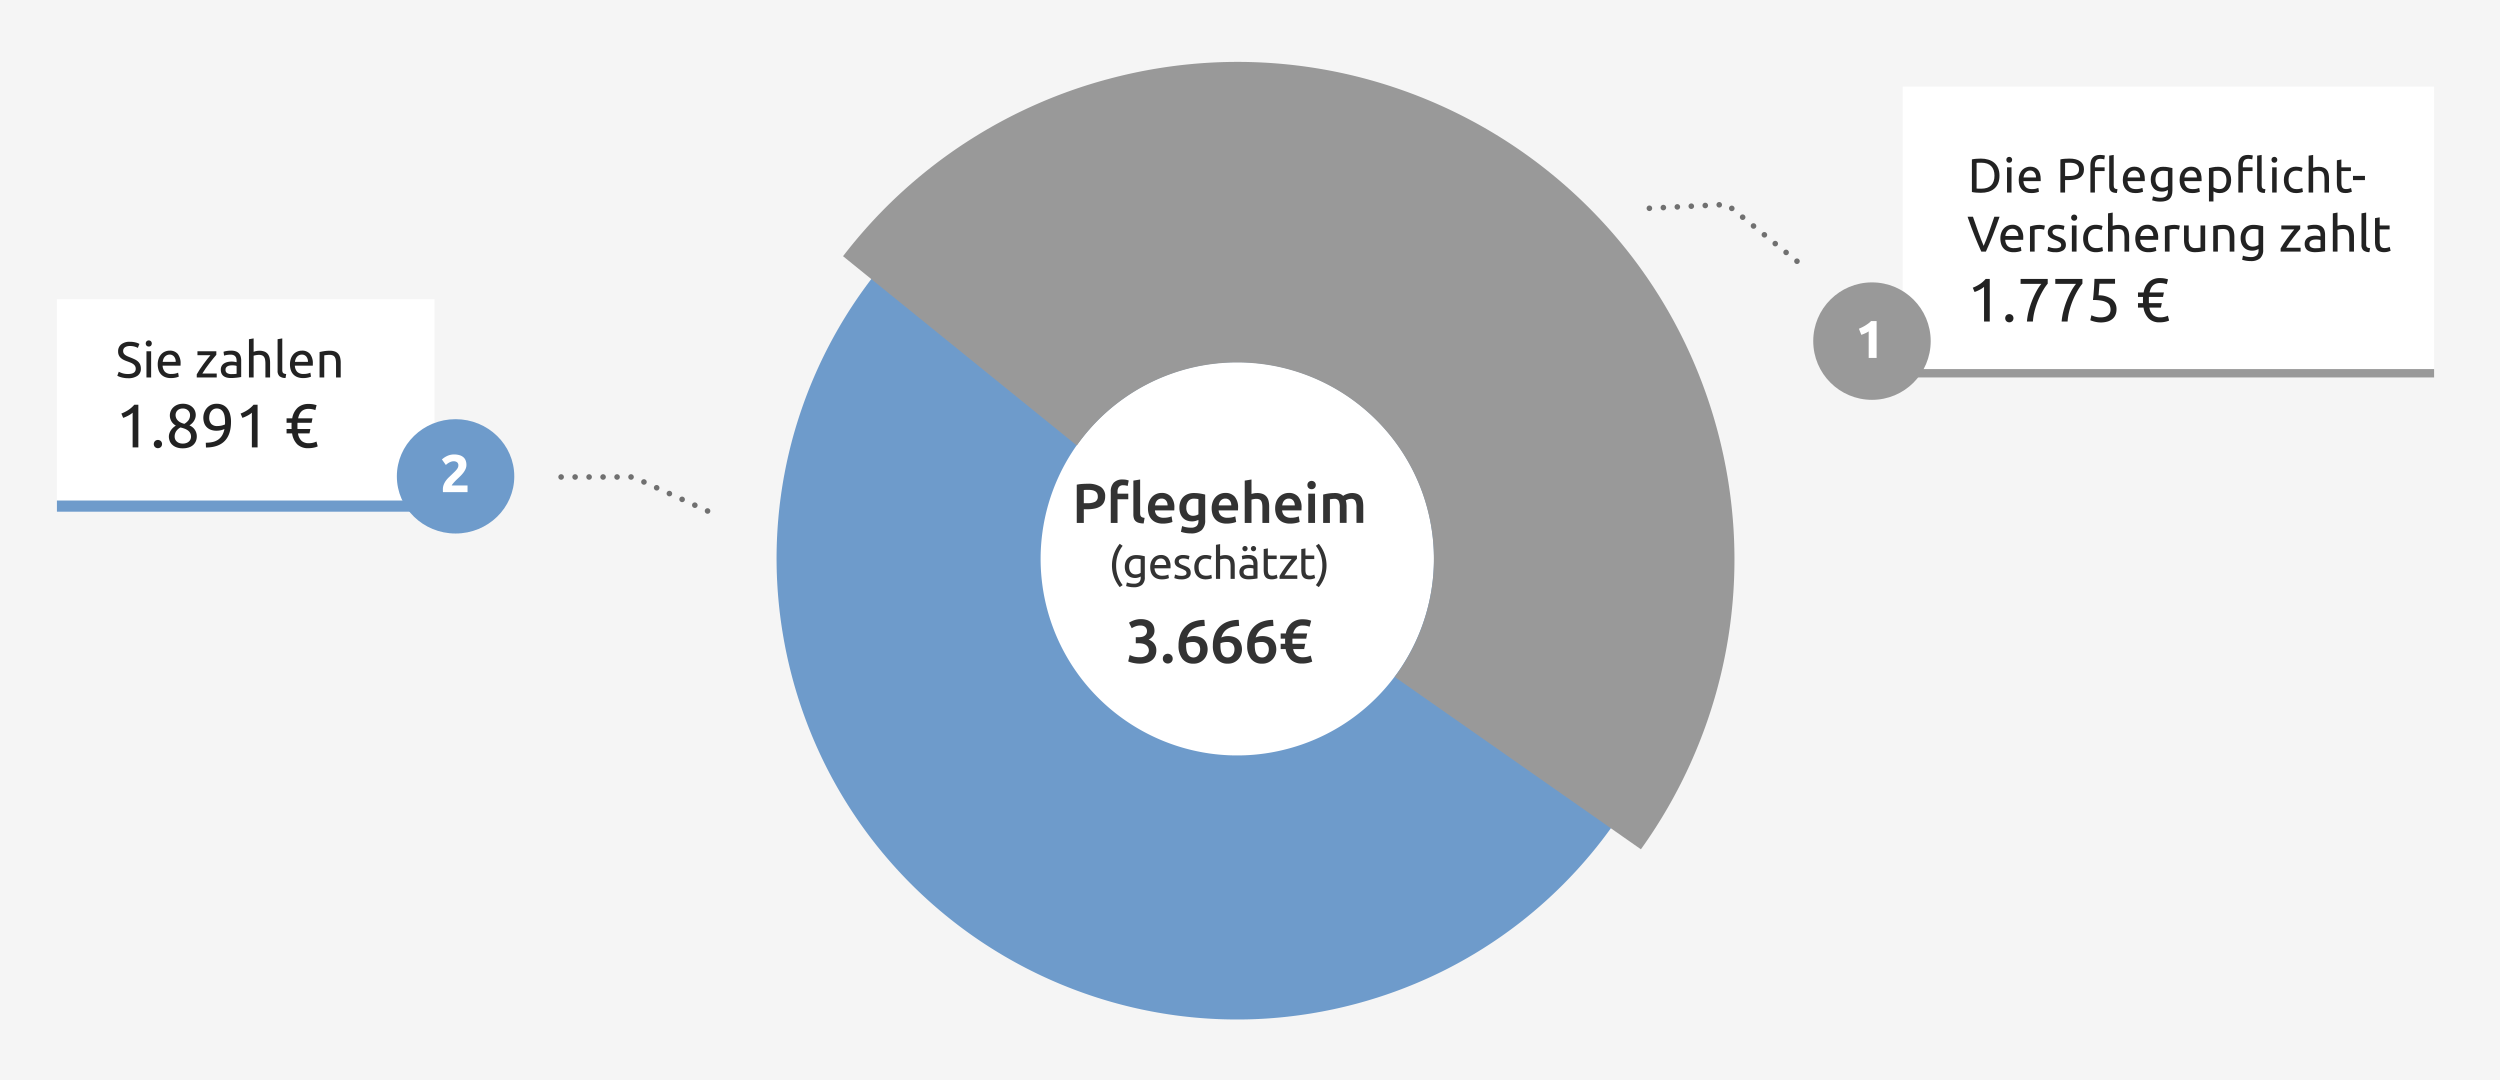 <?xml version="1.0" encoding="UTF-8" standalone="no"?>
<svg
   xmlns:dc="http://purl.org/dc/elements/1.1/"
   xmlns:cc="http://creativecommons.org/ns#"
   xmlns:rdf="http://www.w3.org/1999/02/22-rdf-syntax-ns#"
   xmlns:svg="http://www.w3.org/2000/svg"
   xmlns="http://www.w3.org/2000/svg"
   xmlns:sodipodi="http://sodipodi.sourceforge.net/DTD/sodipodi-0.dtd"
   xmlns:inkscape="http://www.inkscape.org/namespaces/inkscape"
   id="Ebene_1"
   data-name="Ebene 1"
   width="893.912"
   height="386.3"
   viewBox="0 0 893.912 386.3"
   version="1.1"
   sodipodi:docname="pflege-kosten-pflegegrad4-2020.svg"
   inkscape:version="1.0.1 (3bc2e813f5, 2020-09-07)">
  <sodipodi:namedview
     pagecolor="#ffffff"
     bordercolor="#666666"
     borderopacity="1"
     objecttolerance="10"
     gridtolerance="10"
     guidetolerance="10"
     inkscape:pageopacity="0"
     inkscape:pageshadow="2"
     inkscape:window-width="2560"
     inkscape:window-height="1377"
     id="namedview209"
     showgrid="false"
     showguides="false"
     inkscape:zoom="5.1354972"
     inkscape:cx="755.31189"
     inkscape:cy="76.121356"
     inkscape:window-x="1912"
     inkscape:window-y="-8"
     inkscape:window-maximized="1"
     inkscape:current-layer="Ebene_1" />
  <defs
     id="defs4">
    <style
       id="style2">
      .cls-1 {
        fill: #f5f5f5;
      }

      .cls-2 {
        fill: #fff;
      }

      .cls-3 {
        fill: #999;
      }

      .cls-4 {
        isolation: isolate;
      }

      .cls-5 {
        fill: #222;
      }

      .cls-6 {
        fill: #6e9bcb;
      }

      .cls-7, .cls-8 {
        fill: none;
        stroke: #707070;
        stroke-linecap: round;
        stroke-linejoin: round;
        stroke-dasharray: 0 5;
      }

      .cls-7 {
        stroke-width: 2px;
      }

      .cls-8 {
        stroke-width: 2px;
      }

      .cls-9 {
        fill: #333;
      }
    </style>
  </defs>
  <title
     id="title6">Zeichenfläche 1</title>
  <rect
     class="cls-1"
     width="893.912"
     height="386.3"
     id="rect8" />
  <circle
     id="Ellipse_213"
     data-name="Ellipse 213"
     class="cls-2"
     cx="442.196"
     cy="200.259"
     r="71.288" />
  <rect
     id="Rechteck_37"
     data-name="Rechteck 37"
     class="cls-2"
     x="680.351"
     y="30.971"
     width="190"
     height="104" />
  <rect
     id="Rechteck_38"
     data-name="Rechteck 38"
     class="cls-3"
     x="680.351"
     y="131.971"
     width="190"
     height="3" />
  <path
     class="cls-5"
     d="m 714.979,77.498 q -0.684,1.979 -1.305,3.663 -0.621,1.683 -1.216,3.194 -0.593,1.512 -1.178,2.89 -0.586,1.377 -1.197,2.727 H 708.445 q -0.612,-1.351 -1.197,-2.727 -0.584,-1.377 -1.188,-2.89 -0.604,-1.512 -1.232,-3.194 -0.631,-1.683 -1.297,-3.663 h 1.926 q 0.973,2.843 1.908,5.472 0.936,2.628 1.926,4.932 0.99,-2.285 1.927,-4.923 0.936,-2.637 1.89,-5.48 z"
     id="path43"
     style="isolation:isolate" />
  <path
     class="cls-5"
     d="m 715.267,85.309 a 5.97,5.97 0 0 1 0.359,-2.169 4.53,4.53 0 0 1 0.955,-1.539 3.881,3.881 0 0 1 1.367,-0.918 4.273,4.273 0 0 1 1.584,-0.306 3.603,3.603 0 0 1 2.898,1.179 5.424,5.424 0 0 1 1.008,3.591 v 0.279 a 2.593,2.593 0 0 1 -0.018,0.314 h -6.408 a 3.427,3.427 0 0 0 0.846,2.215 3.098,3.098 0 0 0 2.305,0.756 6.108,6.108 0 0 0 1.484,-0.153 5.338,5.338 0 0 0 0.909,-0.297 l 0.233,1.404 a 4.997,4.997 0 0 1 -1.07,0.342 7.606,7.606 0 0 1 -1.737,0.18 5.505,5.505 0 0 1 -2.114,-0.369 3.934,3.934 0 0 1 -1.468,-1.017 4.145,4.145 0 0 1 -0.854,-1.539 6.492,6.492 0 0 1 -0.279,-1.953 z m 6.426,-0.918 a 2.813,2.813 0 0 0 -0.566,-1.863 1.956,1.956 0 0 0 -1.611,-0.729 2.218,2.218 0 0 0 -1.018,0.225 2.413,2.413 0 0 0 -0.746,0.585 2.686,2.686 0 0 0 -0.478,0.828 4.082,4.082 0 0 0 -0.225,0.954 z"
     id="path45"
     style="isolation:isolate" />
  <path
     class="cls-5"
     d="m 729.306,80.414 c 0.145,0 0.309,0.009 0.496,0.026 0.186,0.019 0.368,0.042 0.549,0.072 0.18,0.03 0.344,0.061 0.494,0.09 a 3.247,3.247 0 0 1 0.334,0.081 l -0.289,1.458 a 5.719,5.719 0 0 0 -0.656,-0.171 5.811,5.811 0 0 0 -1.18,-0.099 4.42,4.42 0 0 0 -0.927,0.099 q -0.459,0.1 -0.603,0.135 v 7.866 h -1.674 v -8.964 a 11.261,11.261 0 0 1 1.476,-0.405 9.484,9.484 0 0 1 1.979,-0.188 z"
     id="path47"
     style="isolation:isolate" />
  <path
     class="cls-5"
     d="m 734.976,88.765 a 3.304,3.304 0 0 0 1.521,-0.27 0.914,0.914 0 0 0 0.494,-0.864 1.144,1.144 0 0 0 -0.485,-0.972 7.663,7.663 0 0 0 -1.603,-0.811 c -0.359,-0.144 -0.705,-0.291 -1.034,-0.441 a 3.593,3.593 0 0 1 -0.855,-0.53 2.321,2.321 0 0 1 -0.575,-0.738 2.35,2.35 0 0 1 -0.217,-1.062 2.388,2.388 0 0 1 0.918,-1.972 3.922,3.922 0 0 1 2.502,-0.729 6.976,6.976 0 0 1 0.793,0.045 q 0.396,0.045 0.737,0.107 0.341,0.064 0.603,0.136 c 0.174,0.048 0.309,0.09 0.405,0.126 L 737.875,82.231 a 4.299,4.299 0 0 0 -0.846,-0.297 5.483,5.483 0 0 0 -1.387,-0.153 2.563,2.563 0 0 0 -1.224,0.279 0.925,0.925 0 0 0 -0.522,0.873 1.191,1.191 0 0 0 0.117,0.54 1.245,1.245 0 0 0 0.36,0.423 2.944,2.944 0 0 0 0.603,0.352 q 0.36,0.161 0.864,0.342 0.666,0.252 1.188,0.495 a 3.733,3.733 0 0 1 0.891,0.566 2.18,2.18 0 0 1 0.566,0.783 2.825,2.825 0 0 1 0.199,1.125 2.233,2.233 0 0 1 -0.964,1.962 4.79,4.79 0 0 1 -2.745,0.666 7.179,7.179 0 0 1 -1.943,-0.207 q -0.703,-0.207 -0.954,-0.314 l 0.306,-1.44 q 0.287,0.108 0.918,0.324 a 5.312,5.312 0 0 0 1.674,0.216 z"
     id="path49"
     style="isolation:isolate" />
  <path
     class="cls-5"
     d="m 741.655,78.919 a 1.075,1.075 0 0 1 -0.765,-0.297 1.175,1.175 0 0 1 0,-1.603 1.133,1.133 0 0 1 1.529,0 1.175,1.175 0 0 1 0,1.603 1.077,1.077 0 0 1 -0.765,0.297 z m 0.846,11.052 h -1.674 v -9.36 h 1.674 z"
     id="path51"
     style="isolation:isolate" />
  <path
     class="cls-5"
     d="m 749.449,90.187 a 5.108,5.108 0 0 1 -1.989,-0.359 4.002,4.002 0 0 1 -1.44,-1.009 4.186,4.186 0 0 1 -0.873,-1.539 6.4,6.4 0 0 1 -0.287,-1.971 5.956,5.956 0 0 1 0.314,-1.979 4.679,4.679 0 0 1 0.891,-1.558 4.005,4.005 0 0 1 1.414,-1.025 4.561,4.561 0 0 1 1.862,-0.369 7.535,7.535 0 0 1 1.261,0.107 5.787,5.787 0 0 1 1.205,0.343 l -0.378,1.422 a 3.989,3.989 0 0 0 -0.872,-0.288 4.928,4.928 0 0 0 -1.054,-0.108 2.662,2.662 0 0 0 -2.151,0.882 3.888,3.888 0 0 0 -0.746,2.574 5.313,5.313 0 0 0 0.17,1.386 2.856,2.856 0 0 0 0.541,1.08 2.396,2.396 0 0 0 0.944,0.693 3.611,3.611 0 0 0 1.404,0.243 5.319,5.319 0 0 0 1.206,-0.126 4.37,4.37 0 0 0 0.846,-0.271 l 0.234,1.404 a 1.741,1.741 0 0 1 -0.414,0.171 6.139,6.139 0 0 1 -0.612,0.145 c -0.228,0.041 -0.472,0.077 -0.729,0.107 a 6.39,6.39 0 0 1 -0.746,0.045 z"
     id="path53"
     style="isolation:isolate" />
  <path
     class="cls-5"
     d="M 753.75,89.971 V 76.292 l 1.674,-0.288 v 4.788 a 5.711,5.711 0 0 1 1,-0.279 5.781,5.781 0 0 1 1.053,-0.099 4.742,4.742 0 0 1 1.854,0.314 2.907,2.907 0 0 1 1.18,0.882 3.44,3.44 0 0 1 0.621,1.359 7.942,7.942 0 0 1 0.18,1.746 v 5.256 h -1.674 v -4.896 a 7.982,7.982 0 0 0 -0.117,-1.476 2.502,2.502 0 0 0 -0.387,-0.99 1.53,1.53 0 0 0 -0.721,-0.549 3.155,3.155 0 0 0 -1.115,-0.171 4.426,4.426 0 0 0 -0.559,0.036 c -0.191,0.024 -0.375,0.051 -0.549,0.081 -0.174,0.03 -0.33,0.062 -0.468,0.099 a 3.076,3.076 0 0 0 -0.298,0.09 v 7.776 z"
     id="path55"
     style="isolation:isolate" />
  <path
     class="cls-5"
     d="m 763.507,85.309 a 5.969,5.969 0 0 1 0.36,-2.169 4.542,4.542 0 0 1 0.953,-1.539 3.888,3.888 0 0 1 1.369,-0.918 4.265,4.265 0 0 1 1.584,-0.306 3.603,3.603 0 0 1 2.897,1.179 5.424,5.424 0 0 1 1.008,3.591 v 0.279 a 2.4,2.4 0 0 1 -0.019,0.314 h -6.407 a 3.422,3.422 0 0 0 0.846,2.215 3.099,3.099 0 0 0 2.304,0.756 6.111,6.111 0 0 0 1.485,-0.153 5.368,5.368 0 0 0 0.909,-0.297 l 0.234,1.404 a 5.05,5.05 0 0 1 -1.071,0.342 7.612,7.612 0 0 1 -1.737,0.18 5.507,5.507 0 0 1 -2.115,-0.369 3.946,3.946 0 0 1 -1.467,-1.017 4.16,4.16 0 0 1 -0.855,-1.539 6.524,6.524 0 0 1 -0.278,-1.953 z m 6.427,-0.918 a 2.809,2.809 0 0 0 -0.568,-1.863 1.951,1.951 0 0 0 -1.61,-0.729 2.211,2.211 0 0 0 -1.017,0.225 2.421,2.421 0 0 0 -0.748,0.585 2.724,2.724 0 0 0 -0.477,0.828 4.083,4.083 0 0 0 -0.225,0.954 z"
     id="path57"
     style="isolation:isolate" />
  <path
     class="cls-5"
     d="m 777.547,80.414 c 0.144,0 0.309,0.009 0.494,0.026 0.187,0.019 0.369,0.042 0.549,0.072 q 0.271,0.045 0.496,0.09 a 3.248,3.248 0 0 1 0.332,0.081 l -0.287,1.458 a 5.455,5.455 0 0 0 -1.836,-0.27 4.43,4.43 0 0 0 -0.928,0.099 q -0.458,0.1 -0.604,0.135 v 7.866 h -1.674 v -8.964 a 11.323,11.323 0 0 1 1.477,-0.405 9.487,9.487 0 0 1 1.981,-0.188 z"
     id="path59"
     style="isolation:isolate" />
  <path
     class="cls-5"
     d="m 788.49,89.702 c -0.385,0.096 -0.891,0.197 -1.521,0.306 a 13.117,13.117 0 0 1 -2.187,0.162 4.631,4.631 0 0 1 -1.817,-0.315 2.935,2.935 0 0 1 -1.188,-0.891 3.615,3.615 0 0 1 -0.648,-1.359 7.087,7.087 0 0 1 -0.198,-1.736 v -5.257 h 1.674 v 4.896 a 4.243,4.243 0 0 0 0.541,2.448 2.1,2.1 0 0 0 1.817,0.737 c 0.181,0 0.366,-0.006 0.558,-0.018 0.192,-0.012 0.373,-0.027 0.541,-0.045 0.168,-0.019 0.32,-0.036 0.459,-0.054 a 1.377,1.377 0 0 0 0.297,-0.063 v -7.902 h 1.674 z"
     id="path61"
     style="isolation:isolate" />
  <path
     class="cls-5"
     d="m 791.37,80.881 q 0.576,-0.144 1.53,-0.307 a 13.295,13.295 0 0 1 2.195,-0.161 4.747,4.747 0 0 1 1.854,0.314 2.904,2.904 0 0 1 1.179,0.882 3.413,3.413 0 0 1 0.621,1.359 7.883,7.883 0 0 1 0.18,1.746 v 5.256 h -1.674 v -4.896 a 7.982,7.982 0 0 0 -0.117,-1.476 2.502,2.502 0 0 0 -0.387,-0.99 1.532,1.532 0 0 0 -0.72,-0.549 3.16,3.16 0 0 0 -1.116,-0.171 c -0.18,0 -0.366,0.006 -0.558,0.018 -0.192,0.013 -0.376,0.027 -0.55,0.046 -0.174,0.018 -0.33,0.039 -0.467,0.062 -0.139,0.024 -0.238,0.042 -0.298,0.054 v 7.902 h -1.674 z"
     id="path63"
     style="isolation:isolate" />
  <path
     class="cls-5"
     d="m 807.57,89.036 a 4.496,4.496 0 0 1 -0.838,0.368 4.237,4.237 0 0 1 -1.449,0.226 4.626,4.626 0 0 1 -1.592,-0.271 3.45,3.45 0 0 1 -1.306,-0.837 4.037,4.037 0 0 1 -0.882,-1.413 5.614,5.614 0 0 1 -0.324,-2.016 5.523,5.523 0 0 1 0.307,-1.881 4.152,4.152 0 0 1 0.891,-1.477 4.092,4.092 0 0 1 1.431,-0.972 4.93,4.93 0 0 1 1.908,-0.351 10.719,10.719 0 0 1 2.043,0.171 q 0.873,0.171 1.467,0.314 v 8.353 a 3.95,3.95 0 0 1 -1.116,3.132 5.041,5.041 0 0 1 -3.384,0.972 9.226,9.226 0 0 1 -1.665,-0.144 9.681,9.681 0 0 1 -1.359,-0.342 l 0.307,-1.458 a 7.888,7.888 0 0 0 1.232,0.351 7.423,7.423 0 0 0 1.521,0.153 3.162,3.162 0 0 0 2.15,-0.595 2.428,2.428 0 0 0 0.658,-1.89 z m -0.019,-6.948 a 5.615,5.615 0 0 0 -0.675,-0.135 8.142,8.142 0 0 0 -1.143,-0.063 2.547,2.547 0 0 0 -2.08,0.882 3.56,3.56 0 0 0 -0.729,2.34 4.099,4.099 0 0 0 0.207,1.387 2.748,2.748 0 0 0 0.559,0.954 2.186,2.186 0 0 0 0.809,0.558 2.567,2.567 0 0 0 0.945,0.18 3.798,3.798 0 0 0 1.225,-0.188 3.023,3.023 0 0 0 0.882,-0.441 z"
     id="path65"
     style="isolation:isolate" />
  <path
     class="cls-5"
     d="m 822.473,81.872 q -0.378,0.413 -0.999,1.17 -0.621,0.756 -1.332,1.674 -0.712,0.918 -1.422,1.926 -0.712,1.008 -1.251,1.926 h 5.147 v 1.404 h -7.146 V 88.855 q 0.432,-0.791 1.062,-1.746 0.63,-0.954 1.324,-1.898 0.691,-0.945 1.35,-1.782 0.656,-0.836 1.143,-1.413 h -4.626 v -1.404 h 6.75 z"
     id="path67"
     style="isolation:isolate" />
  <path
     class="cls-5"
     d="m 827.765,80.377 a 4.861,4.861 0 0 1 1.701,0.261 2.751,2.751 0 0 1 1.115,0.738 2.804,2.804 0 0 1 0.604,1.134 5.514,5.514 0 0 1 0.18,1.449 v 5.85 q -0.217,0.037 -0.604,0.099 c -0.258,0.043 -0.549,0.081 -0.873,0.117 q -0.485,0.054 -1.053,0.1 c -0.377,0.029 -0.753,0.045 -1.125,0.045 a 6.187,6.187 0 0 1 -1.457,-0.162 3.271,3.271 0 0 1 -1.152,-0.513 2.344,2.344 0 0 1 -0.756,-0.928 3.233,3.233 0 0 1 -0.271,-1.386 2.659,2.659 0 0 1 0.315,-1.332 2.501,2.501 0 0 1 0.854,-0.9 3.983,3.983 0 0 1 1.261,-0.504 6.891,6.891 0 0 1 1.512,-0.162 c 0.168,0 0.342,0.01 0.521,0.027 0.18,0.019 0.352,0.042 0.514,0.072 0.162,0.03 0.303,0.057 0.422,0.081 0.121,0.024 0.205,0.042 0.252,0.054 v -0.468 a 3.735,3.735 0 0 0 -0.09,-0.819 1.878,1.878 0 0 0 -0.323,-0.72 1.641,1.641 0 0 0 -0.64,-0.504 2.504,2.504 0 0 0 -1.053,-0.189 7.9,7.9 0 0 0 -1.449,0.117 5.073,5.073 0 0 0 -0.927,0.243 l -0.198,-1.386 a 5.119,5.119 0 0 1 1.08,-0.279 9.353,9.353 0 0 1 1.639,-0.135 z m 0.144,8.388 q 0.593,0 1.054,-0.027 a 4.561,4.561 0 0 0 0.764,-0.099 v -2.79 a 2.182,2.182 0 0 0 -0.584,-0.153 6.527,6.527 0 0 0 -0.981,-0.062 6.309,6.309 0 0 0 -0.801,0.054 2.469,2.469 0 0 0 -0.774,0.226 1.644,1.644 0 0 0 -0.584,0.468 1.228,1.228 0 0 0 -0.234,0.783 1.344,1.344 0 0 0 0.576,1.251 2.999,2.999 0 0 0 1.565,0.351 z"
     id="path69"
     style="isolation:isolate" />
  <path
     class="cls-5"
     d="M 834.136,89.971 V 76.292 l 1.674,-0.288 v 4.788 a 5.711,5.711 0 0 1 1,-0.279 5.781,5.781 0 0 1 1.053,-0.099 4.742,4.742 0 0 1 1.854,0.314 2.907,2.907 0 0 1 1.18,0.882 3.44,3.44 0 0 1 0.621,1.359 7.941,7.941 0 0 1 0.18,1.746 v 5.256 h -1.674 v -4.896 a 7.982,7.982 0 0 0 -0.117,-1.476 2.502,2.502 0 0 0 -0.387,-0.99 1.53,1.53 0 0 0 -0.721,-0.549 3.155,3.155 0 0 0 -1.115,-0.171 4.426,4.426 0 0 0 -0.559,0.036 c -0.191,0.024 -0.375,0.051 -0.549,0.081 -0.174,0.03 -0.33,0.062 -0.468,0.099 a 3.077,3.077 0 0 0 -0.298,0.09 v 7.776 z"
     id="path71"
     style="isolation:isolate" />
  <path
     class="cls-5"
     d="m 847.222,90.151 a 3.202,3.202 0 0 1 -2.195,-0.666 2.63,2.63 0 0 1 -0.648,-1.962 V 76.292 l 1.674,-0.288 v 11.25 a 2.711,2.711 0 0 0 0.072,0.684 0.934,0.934 0 0 0 0.234,0.433 1.006,1.006 0 0 0 0.432,0.242 4.379,4.379 0 0 0 0.666,0.136 z"
     id="path73"
     style="isolation:isolate" />
  <path
     class="cls-5"
     d="m 850.894,80.611 h 3.547 v 1.404 h -3.547 v 4.32 a 5.239,5.239 0 0 0 0.108,1.161 1.753,1.753 0 0 0 0.324,0.72 1.168,1.168 0 0 0 0.54,0.369 2.413,2.413 0 0 0 0.756,0.107 3.548,3.548 0 0 0 1.215,-0.171 q 0.46,-0.17 0.639,-0.243 l 0.324,1.387 a 6.228,6.228 0 0 1 -0.882,0.314 5.013,5.013 0 0 1 -1.44,0.189 4.359,4.359 0 0 1 -1.574,-0.243 2.293,2.293 0 0 1 -0.999,-0.73 2.922,2.922 0 0 1 -0.531,-1.196 7.861,7.861 0 0 1 -0.153,-1.647 v -8.352 l 1.674,-0.288 z"
     id="path75"
     style="isolation:isolate" />
  <path
     class="cls-5"
     d="m 705.397,102.872 a 13.77,13.77 0 0 0 2.442,-1.243 10.025,10.025 0 0 0 2.178,-1.903 h 1.452 v 15.246 h -2.046 V 102.563 a 5.77,5.77 0 0 1 -0.649,0.506 8.937,8.937 0 0 1 -0.836,0.506 q -0.451,0.243 -0.946,0.463 -0.495,0.22 -0.957,0.374 z"
     id="path79"
     style="isolation:isolate" />
  <path
     class="cls-5"
     d="m 719.939,113.783 a 1.497,1.497 0 0 1 -0.396,1.034 1.54,1.54 0 0 1 -2.156,0 1.549,1.549 0 0 1 0,-2.067 1.54,1.54 0 0 1 2.156,0 1.496,1.496 0 0 1 0.396,1.033 z"
     id="path81"
     style="isolation:isolate" />
  <path
     class="cls-5"
     d="m 724.758,114.971 a 21.636,21.636 0 0 1 0.627,-3.707 31.153,31.153 0 0 1 1.221,-3.784 29.489,29.489 0 0 1 1.595,-3.41 15.97,15.97 0 0 1 1.705,-2.562 h -7.414 v -1.782 h 9.702 v 1.694 a 16.63,16.63 0 0 0 -1.605,2.299 27.251,27.251 0 0 0 -1.662,3.278 29.542,29.542 0 0 0 -1.342,3.872 20.654,20.654 0 0 0 -0.692,4.103 z"
     id="path83"
     style="isolation:isolate" />
  <path
     class="cls-5"
     d="m 737.165,114.971 a 21.636,21.636 0 0 1 0.627,-3.707 31.157,31.157 0 0 1 1.222,-3.784 29.327,29.327 0 0 1 1.594,-3.41 16.102,16.102 0 0 1 1.705,-2.562 h -7.414 v -1.782 h 9.703 v 1.694 a 16.71,16.71 0 0 0 -1.606,2.299 27.253,27.253 0 0 0 -1.661,3.278 29.259,29.259 0 0 0 -1.342,3.872 20.588,20.588 0 0 0 -0.693,4.103 z"
     id="path85"
     style="isolation:isolate" />
  <path
     class="cls-5"
     d="m 750.365,105.599 a 7.939,7.939 0 0 1 4.873,1.452 4.465,4.465 0 0 1 1.551,3.586 5.015,5.015 0 0 1 -0.342,1.87 3.832,3.832 0 0 1 -1.033,1.474 4.947,4.947 0 0 1 -1.749,0.968 8.64,8.64 0 0 1 -3.675,0.265 10.468,10.468 0 0 1 -1.1,-0.22 c -0.338,-0.089 -0.638,-0.177 -0.902,-0.265 a 4.791,4.791 0 0 1 -0.571,-0.22 l 0.396,-1.782 a 12.566,12.566 0 0 0 1.221,0.462 6.537,6.537 0 0 0 2.08,0.286 5.392,5.392 0 0 0 1.66,-0.22 3.035,3.035 0 0 0 1.09,-0.594 2.209,2.209 0 0 0 0.604,-0.869 2.948,2.948 0 0 0 0.187,-1.045 3.67,3.67 0 0 0 -0.285,-1.485 2.436,2.436 0 0 0 -1.012,-1.089 5.897,5.897 0 0 0 -1.937,-0.671 16.722,16.722 0 0 0 -3.058,-0.231 c 0.088,-0.718 0.156,-1.393 0.209,-2.023 q 0.076,-0.946 0.143,-1.849 0.066,-0.901 0.109,-1.793 0.044,-0.891 0.088,-1.881 h 7.349 v 1.738 H 750.695 c -0.016,0.22 -0.037,0.517 -0.066,0.891 -0.029,0.374 -0.059,0.763 -0.088,1.166 -0.029,0.403 -0.059,0.796 -0.088,1.177 q -0.044,0.573 -0.088,0.902 z"
     id="path87"
     style="isolation:isolate" />
  <path
     class="cls-5"
     d="m 766.49,104.587 a 6.581,6.581 0 0 1 2.002,-3.861 5.666,5.666 0 0 1 3.828,-1.287 8.908,8.908 0 0 1 1.606,0.121 11.778,11.778 0 0 1 1.276,0.319 l -0.44,1.76 a 7.219,7.219 0 0 0 -1.155,-0.319 6.823,6.823 0 0 0 -1.287,-0.121 4.057,4.057 0 0 0 -1.463,0.242 3.15,3.15 0 0 0 -1.078,0.683 3.471,3.471 0 0 0 -0.736,1.066 6.318,6.318 0 0 0 -0.44,1.397 h 5.126 l -0.309,1.584 h -5.037 c -0.016,0.19 -0.022,0.382 -0.022,0.572 v 1.144 c 0,0.176 0.007,0.345 0.022,0.506 h 4.598 l -0.309,1.584 h -4.113 a 4.395,4.395 0 0 0 1.354,2.729 3.842,3.842 0 0 0 2.453,0.77 6.345,6.345 0 0 0 1.594,-0.176 7.363,7.363 0 0 0 1.199,-0.418 l 0.44,1.738 a 6.085,6.085 0 0 1 -1.298,0.418 8.859,8.859 0 0 1 -2.047,0.22 5.409,5.409 0 0 1 -3.981,-1.397 6.904,6.904 0 0 1 -1.825,-3.883 h -1.98 v -1.584 h 1.804 c -0.015,-0.161 -0.022,-0.33 -0.022,-0.506 v -1.144 c 0,-0.19 0.008,-0.382 0.022,-0.572 h -1.804 v -1.584 z"
     id="path89"
     style="isolation:isolate" />
  <circle
     id="Ellipse_32-2"
     data-name="Ellipse 32-2"
     class="cls-3"
     cx="669.351"
     cy="121.972"
     r="21" />
  <g
     id="_1"
     data-name=" 1"
     class="cls-4">
    <g
       class="cls-4"
       id="g97">
      <path
         class="cls-2"
         d="M664.681,117.541q.551-.229,1.149-.522.599-.294,1.169-.646c.379-.234.744-.481,1.092-.741a7.408,7.408,0,0,0,.941-.826h1.976v13.167h-2.831v-9.481a8.611,8.611,0,0,1-1.273.694q-.703.313-1.367.541Z"
         id="path95" />
    </g>
  </g>
  <rect
     id="Rechteck_104"
     data-name="Rechteck 104"
     class="cls-2"
     x="20.351"
     y="106.971"
     width="135"
     height="76" />
  <rect
     id="Rechteck_105"
     data-name="Rechteck 105"
     class="cls-6"
     x="20.351"
     y="178.971"
     width="135"
     height="4" />
  <g
     id="Sie_zahlen_1.891_"
     data-name="Sie zahlen 1.891 "
     class="cls-4">
    <g
       class="cls-4"
       id="g120">
      <path
         class="cls-5"
         d="M45.797,133.729q2.736,0,2.736-1.872a1.87,1.87,0,0,0-.243-.98,2.35,2.35,0,0,0-.657-.702,4.543,4.543,0,0,0-.945-.513q-.531-.217-1.125-.433a11.264,11.264,0,0,1-1.296-.531,4.516,4.516,0,0,1-1.062-.701,2.97,2.97,0,0,1-.711-.964,3.158,3.158,0,0,1-.261-1.35,3.125,3.125,0,0,1,1.116-2.556,4.706,4.706,0,0,1,3.078-.918,8.124,8.124,0,0,1,2.061.243,4.71,4.71,0,0,1,1.359.53l-.558,1.422a4.969,4.969,0,0,0-1.125-.459,6.062,6.062,0,0,0-1.737-.225,3.837,3.837,0,0,0-.936.108,2.397,2.397,0,0,0-.756.323,1.606,1.606,0,0,0-.513.55,1.557,1.557,0,0,0-.189.782,1.671,1.671,0,0,0,.198.847,1.958,1.958,0,0,0,.558.603,4.827,4.827,0,0,0,.837.478q.477.215,1.053.432.81.324,1.485.647a4.863,4.863,0,0,1,1.17.774,3.102,3.102,0,0,1,.765,1.071,3.757,3.757,0,0,1,.27,1.503,2.941,2.941,0,0,1-1.197,2.52,5.598,5.598,0,0,1-3.375.882,8.725,8.725,0,0,1-1.359-.099,10.021,10.021,0,0,1-1.107-.234,6.436,6.436,0,0,1-.837-.287q-.351-.154-.549-.262l.522-1.439a7.801,7.801,0,0,0,1.26.521A6.463,6.463,0,0,0,45.797,133.729Z"
         id="path102" />
      <path
         class="cls-5"
         d="M53.196,123.919a1.077,1.077,0,0,1-.765-.297,1.177,1.177,0,0,1,0-1.603,1.134,1.134,0,0,1,1.53,0,1.177,1.177,0,0,1,0,1.603A1.079,1.079,0,0,1,53.196,123.919Zm.846,11.052H52.367v-9.36H54.041Z"
         id="path104" />
      <path
         class="cls-5"
         d="M56.399,130.309a5.97,5.97,0,0,1,.36-2.169,4.536,4.536,0,0,1,.954-1.539,3.885,3.885,0,0,1,1.368-.918,4.269,4.269,0,0,1,1.584-.306,3.603,3.603,0,0,1,2.898,1.179A5.424,5.424,0,0,1,64.571,130.147v.279a2.493,2.493,0,0,1-.018.314H58.145a3.425,3.425,0,0,0,.846,2.215,3.098,3.098,0,0,0,2.304.756,6.109,6.109,0,0,0,1.485-.153,5.353,5.353,0,0,0,.909-.297l.234,1.404a5.024,5.024,0,0,1-1.071.342,7.609,7.609,0,0,1-1.737.18,5.506,5.506,0,0,1-2.115-.369,3.94,3.94,0,0,1-1.467-1.017,4.152,4.152,0,0,1-.855-1.539A6.508,6.508,0,0,1,56.399,130.309Zm6.426-.918a2.811,2.811,0,0,0-.567-1.863,1.954,1.954,0,0,0-1.611-.729,2.214,2.214,0,0,0-1.017.225,2.417,2.417,0,0,0-.747.585,2.705,2.705,0,0,0-.477.828,4.082,4.082,0,0,0-.225.954Z"
         id="path106" />
      <path
         class="cls-5"
         d="M77.351,126.872q-.378.413-.999,1.17-.621.756-1.332,1.674-.711.918-1.422,1.926-.711,1.008-1.251,1.926h5.148v1.404h-7.146V133.855q.432-.791,1.062-1.746.63-.954,1.323-1.898.692-.945,1.35-1.782.657-.836,1.143-1.413h-4.626v-1.404h6.75Z"
         id="path108" />
      <path
         class="cls-5"
         d="M82.642,125.377a4.857,4.857,0,0,1,1.701.261,2.75,2.75,0,0,1,1.116.738,2.792,2.792,0,0,1,.603,1.134,5.473,5.473,0,0,1,.18,1.449v5.85q-.216.037-.603.099c-.258.043-.549.081-.873.117q-.486.054-1.053.1c-.378.029-.753.045-1.125.045a6.192,6.192,0,0,1-1.458-.162,3.279,3.279,0,0,1-1.152-.513,2.352,2.352,0,0,1-.756-.928,3.24,3.24,0,0,1-.27-1.386,2.669,2.669,0,0,1,.315-1.332,2.515,2.515,0,0,1,.855-.9,3.984,3.984,0,0,1,1.26-.504,6.901,6.901,0,0,1,1.512-.162c.168,0,.342.01.522.027.18.019.351.042.513.072s.303.057.423.081.204.042.252.054v-.468a3.764,3.764,0,0,0-.09-.819,1.879,1.879,0,0,0-.324-.72,1.643,1.643,0,0,0-.639-.504,2.506,2.506,0,0,0-1.053-.189,7.895,7.895,0,0,0-1.449.117,5.08,5.08,0,0,0-.927.243l-.198-1.386a5.093,5.093,0,0,1,1.08-.279A9.341,9.341,0,0,1,82.642,125.377Zm.144,8.388q.594,0,1.053-.027a4.574,4.574,0,0,0,.765-.099v-2.79a2.197,2.197,0,0,0-.585-.153,6.511,6.511,0,0,0-.981-.062,6.304,6.304,0,0,0-.801.054,2.462,2.462,0,0,0-.774.226,1.652,1.652,0,0,0-.585.468,1.228,1.228,0,0,0-.234.783,1.345,1.345,0,0,0,.576,1.251A3.003,3.003,0,0,0,82.786,133.765Z"
         id="path110" />
      <path
         class="cls-5"
         d="M89.014,134.971V121.292l1.674-.288v4.788a5.7,5.7,0,0,1,.999-.279,5.786,5.786,0,0,1,1.053-.099,4.746,4.746,0,0,1,1.854.314,2.905,2.905,0,0,1,1.179.882,3.419,3.419,0,0,1,.621,1.359,7.882,7.882,0,0,1,.18,1.746v5.256H94.901v-4.896a7.982,7.982,0,0,0-.117-1.476,2.494,2.494,0,0,0-.387-.99,1.532,1.532,0,0,0-.72-.549,3.16,3.16,0,0,0-1.116-.171,4.411,4.411,0,0,0-.558.036c-.192.024-.375.051-.549.081s-.33.062-.468.099a2.97,2.97,0,0,0-.297.09v7.776Z"
         id="path112" />
      <path
         class="cls-5"
         d="M102.1,135.151a3.204,3.204,0,0,1-2.196-.666A2.63,2.63,0,0,1,99.256,132.523V121.292l1.674-.288v11.25a2.714,2.714,0,0,0,.072.684.938.938,0,0,0,.234.433,1.014,1.014,0,0,0,.432.242,4.379,4.379,0,0,0,.666.136Z"
         id="path114" />
      <path
         class="cls-5"
         d="M103.684,130.309a5.97,5.97,0,0,1,.36-2.169,4.536,4.536,0,0,1,.954-1.539,3.885,3.885,0,0,1,1.368-.918,4.269,4.269,0,0,1,1.584-.306,3.603,3.603,0,0,1,2.898,1.179,5.424,5.424,0,0,1,1.008,3.591v.279a2.495,2.495,0,0,1-.018.314h-6.408a3.425,3.425,0,0,0,.846,2.215,3.098,3.098,0,0,0,2.304.756,6.109,6.109,0,0,0,1.485-.153,5.354,5.354,0,0,0,.909-.297l.234,1.404a5.023,5.023,0,0,1-1.071.342,7.609,7.609,0,0,1-1.737.18,5.506,5.506,0,0,1-2.115-.369,3.94,3.94,0,0,1-1.467-1.017,4.152,4.152,0,0,1-.855-1.539A6.508,6.508,0,0,1,103.684,130.309Zm6.426-.918a2.811,2.811,0,0,0-.567-1.863,1.954,1.954,0,0,0-1.611-.729,2.214,2.214,0,0,0-1.017.225,2.417,2.417,0,0,0-.747.585,2.705,2.705,0,0,0-.477.828,4.083,4.083,0,0,0-.225.954Z"
         id="path116" />
      <path
         class="cls-5"
         d="M114.268,125.881q.576-.144,1.53-.307a13.301,13.301,0,0,1,2.196-.161,4.746,4.746,0,0,1,1.854.314,2.905,2.905,0,0,1,1.179.882,3.419,3.419,0,0,1,.621,1.359,7.882,7.882,0,0,1,.18,1.746v5.256H120.154v-4.896a7.982,7.982,0,0,0-.117-1.476,2.495,2.495,0,0,0-.387-.99,1.532,1.532,0,0,0-.72-.549,3.16,3.16,0,0,0-1.116-.171c-.18,0-.366.006-.558.018-.192.013-.375.027-.549.046-.174.018-.33.039-.468.062-.138.024-.237.042-.297.054v7.902h-1.674Z"
         id="path118" />
    </g>
    <g
       class="cls-4"
       id="g134">
      <path
         class="cls-5"
         d="M43.397,147.872a13.733,13.733,0,0,0,2.442-1.243,10.005,10.005,0,0,0,2.178-1.903h1.452v15.246H47.423V147.563a5.805,5.805,0,0,1-.649.506,8.873,8.873,0,0,1-.836.506q-.451.243-.946.463-.495.22-.957.374Z"
         id="path122" />
      <path
         class="cls-5"
         d="M57.939,158.783a1.496,1.496,0,0,1-.396,1.034,1.54,1.54,0,0,1-2.156,0,1.547,1.547,0,0,1,0-2.067,1.54,1.54,0,0,1,2.156,0A1.496,1.496,0,0,1,57.939,158.783Z"
         id="path124" />
      <path
         class="cls-5"
         d="M70.369,156.011a4.471,4.471,0,0,1-.319,1.705,3.816,3.816,0,0,1-.946,1.364,4.274,4.274,0,0,1-1.573.901,6.803,6.803,0,0,1-2.178.319,6.116,6.116,0,0,1-2.387-.407,4.409,4.409,0,0,1-1.529-1.022,3.651,3.651,0,0,1-.814-1.354,4.473,4.473,0,0,1-.242-1.396,3.585,3.585,0,0,1,.209-1.222,4.894,4.894,0,0,1,.55-1.089,4.959,4.959,0,0,1,.792-.913,6.452,6.452,0,0,1,.957-.715,4.104,4.104,0,0,1-1.826-5.225,4.006,4.006,0,0,1,.935-1.331,4.531,4.531,0,0,1,1.463-.913,5.137,5.137,0,0,1,1.914-.341,5.373,5.373,0,0,1,2.112.374,4.301,4.301,0,0,1,1.441.957,3.605,3.605,0,0,1,.814,1.286,4.035,4.035,0,0,1,.253,1.364,3.785,3.785,0,0,1-.187,1.199,4.459,4.459,0,0,1-.506,1.045,4.576,4.576,0,0,1-.726.858,6.561,6.561,0,0,1-.847.66A4.16,4.16,0,0,1,70.369,156.011Zm-7.92.132a2.599,2.599,0,0,0,.143.825,2.077,2.077,0,0,0,.495.792,2.807,2.807,0,0,0,.902.604,3.44,3.44,0,0,0,1.386.242,3.578,3.578,0,0,0,1.309-.22,2.709,2.709,0,0,0,.913-.561,2.242,2.242,0,0,0,.528-.781,2.409,2.409,0,0,0,.176-.902,2.723,2.723,0,0,0-.264-1.231,2.765,2.765,0,0,0-.759-.925,4.629,4.629,0,0,0-1.188-.671,10.635,10.635,0,0,0-1.573-.473,4.28,4.28,0,0,0-1.529,1.364A3.422,3.422,0,0,0,62.449,156.143Zm5.5-7.81a2.16,2.16,0,0,0-.143-.727,2.227,2.227,0,0,0-.451-.736,2.512,2.512,0,0,0-.792-.572,2.741,2.741,0,0,0-1.188-.231,2.945,2.945,0,0,0-1.199.221,2.337,2.337,0,0,0-.803.561,2.192,2.192,0,0,0-.451.748,2.403,2.403,0,0,0-.143.803,2.813,2.813,0,0,0,.176.969,2.759,2.759,0,0,0,.55.901,3.605,3.605,0,0,0,.979.748,5.796,5.796,0,0,0,1.441.528,4.983,4.983,0,0,0,1.474-1.287A3.139,3.139,0,0,0,67.949,148.334Z"
         id="path126" />
      <path
         class="cls-5"
         d="M82.601,150.819q0,4.532-2.255,6.854-2.255,2.322-6.699,2.343l-.066-1.716a10.842,10.842,0,0,0,2.497-.264,5.665,5.665,0,0,0,1.947-.848,4.911,4.911,0,0,0,1.397-1.507,6.912,6.912,0,0,0,.825-2.266,6.611,6.611,0,0,1-1.298.429,6.709,6.709,0,0,1-1.496.165,5.598,5.598,0,0,1-2.2-.385,4.038,4.038,0,0,1-1.474-1.034,3.931,3.931,0,0,1-.825-1.496,6.146,6.146,0,0,1-.253-1.771,5.467,5.467,0,0,1,.286-1.693,5.024,5.024,0,0,1,.869-1.606,4.51,4.51,0,0,1,1.485-1.188,4.615,4.615,0,0,1,2.134-.462,5.246,5.246,0,0,1,2.211.439,4.258,4.258,0,0,1,1.606,1.276,5.773,5.773,0,0,1,.979,2.035A10.144,10.144,0,0,1,82.601,150.819ZM77.673,152.337a7.037,7.037,0,0,0,1.452-.144,6.447,6.447,0,0,0,1.32-.429c.014-.161.022-.319.022-.473v-.474a12.026,12.026,0,0,0-.132-1.814,4.81,4.81,0,0,0-.473-1.519,2.783,2.783,0,0,0-.913-1.033,2.548,2.548,0,0,0-1.452-.386,2.33,2.33,0,0,0-1.232.309,2.75,2.75,0,0,0-.836.78,3.158,3.158,0,0,0-.473,1.034,4.387,4.387,0,0,0-.143,1.089,3.259,3.259,0,0,0,.715,2.277A2.765,2.765,0,0,0,77.673,152.337Z"
         id="path128" />
      <path
         class="cls-5"
         d="M86.032,147.872a13.733,13.733,0,0,0,2.442-1.243,10.005,10.005,0,0,0,2.178-1.903h1.452v15.246H90.058V147.563a5.805,5.805,0,0,1-.649.506,8.873,8.873,0,0,1-.836.506q-.451.243-.946.463-.495.22-.957.374Z"
         id="path130" />
      <path
         class="cls-5"
         d="M104.49,149.587a6.573,6.573,0,0,1,2.002-3.861,5.663,5.663,0,0,1,3.828-1.287,8.906,8.906,0,0,1,1.606.121,11.77,11.77,0,0,1,1.276.319l-.44,1.76a7.205,7.205,0,0,0-1.155-.319,6.821,6.821,0,0,0-1.287-.121,4.056,4.056,0,0,0-1.463.242,3.143,3.143,0,0,0-1.078.683,3.49,3.49,0,0,0-.737,1.066,6.343,6.343,0,0,0-.44,1.397h5.126l-.308,1.584H106.382c-.015.19-.022.382-.022.572v1.144c0,.176.007.345.022.506h4.598l-.308,1.584h-4.114a4.397,4.397,0,0,0,1.353,2.729,3.843,3.843,0,0,0,2.453.77,6.351,6.351,0,0,0,1.595-.176,7.38,7.38,0,0,0,1.199-.418l.44,1.738a6.085,6.085,0,0,1-1.298.418,8.854,8.854,0,0,1-2.046.22,5.409,5.409,0,0,1-3.982-1.397,6.911,6.911,0,0,1-1.826-3.883h-1.98v-1.584h1.804c-.015-.161-.022-.33-.022-.506v-1.144c0-.19.007-.382.022-.572h-1.804v-1.584Z"
         id="path132" />
    </g>
  </g>
  <path
     id="Pfad_110-2"
     data-name="Pfad 110-2"
     class="cls-6"
     d="M162.895,149.882c11.595,0,20.994,9.152,20.994,20.442s-9.4,20.442-20.994,20.442-20.994-9.153-20.994-20.442S151.301,149.882,162.895,149.882Z" />
  <g
     id="_2"
     data-name=" 2"
     class="cls-4">
    <g
       class="cls-4"
       id="g140">
      <path
         class="cls-2"
         d="M166.775,166.262a3.485,3.485,0,0,1-.285,1.387,6.409,6.409,0,0,1-.741,1.283,10.613,10.613,0,0,1-1.026,1.188q-.57.57-1.121,1.083c-.19.177-.396.377-.618.598q-.333.333-.636.675-.304.343-.541.637a1.569,1.569,0,0,0-.294.484h5.662v2.375h-8.778a3.058,3.058,0,0,1-.038-.532v-.456a4.594,4.594,0,0,1,.294-1.672,6.264,6.264,0,0,1,.77-1.415,8.897,8.897,0,0,1,1.074-1.226q.598-.57,1.188-1.141.456-.437.855-.826a9.495,9.495,0,0,0,.703-.76,3.5,3.5,0,0,0,.475-.741,1.778,1.778,0,0,0,.171-.75,1.357,1.357,0,0,0-.475-1.179,1.968,1.968,0,0,0-1.178-.342,2.807,2.807,0,0,0-.959.161,4.941,4.941,0,0,0-.817.381,5.015,5.015,0,0,0-.636.437q-.267.218-.399.352l-1.406-1.976a7.174,7.174,0,0,1,1.947-1.283,5.723,5.723,0,0,1,2.385-.503,6.639,6.639,0,0,1,1.995.266,3.737,3.737,0,0,1,1.377.751,2.907,2.907,0,0,1,.798,1.178A4.498,4.498,0,0,1,166.775,166.262Z"
         id="path138" />
    </g>
  </g>
  <path
     id="Pfad_51"
     data-name="Pfad 51"
     class="cls-7"
     d="M589.764,74.476l27.712-1.383L646.364,96.511" />
  <path
     id="Pfad_48"
     data-name="Pfad 48"
     class="cls-8"
     d="M200.638,170.554h25.713l27.215,12.417" />
  <path
     id="Differenzmenge_178-2"
     data-name="Differenzmenge 178-2"
     class="cls-6"
     d="M399.771,40.722a165.916,165.916,0,0,1,32.927-5.361,163.792,163.792,0,0,1,63.299,8.69,165.173,165.173,0,0,1,76.397,54.541A163.865,163.865,0,0,1,589.667,125.969a166.319,166.319,0,0,1,17.186,64.12,163.794,163.794,0,0,1-8.69,63.299,165.181,165.181,0,0,1-54.542,76.397,163.865,163.865,0,0,1-27.376,17.273,166.318,166.318,0,0,1-64.12,17.186,163.792,163.792,0,0,1-63.299-8.69,165.186,165.186,0,0,1-76.396-54.543,163.874,163.874,0,0,1-17.273-27.376,166.296,166.296,0,0,1-17.187-64.12,163.788,163.788,0,0,1,8.69-63.3,165.179,165.179,0,0,1,54.542-76.396,163.865,163.865,0,0,1,27.376-17.273A165.919,165.919,0,0,1,399.771,40.722Zm60.84,226.98a69.964,69.964,0,0,0,34.856-21.771A70.475,70.475,0,0,0,512.063,209.463a70.213,70.213,0,0,0-23.523-62.717,70.475,70.475,0,0,0-36.468-16.596,70.213,70.213,0,0,0-62.717,23.523,70.428,70.428,0,0,0-16.593,36.469,70.207,70.207,0,0,0,23.52,62.715,70.475,70.475,0,0,0,36.468,16.596A69.857,69.857,0,0,0,460.611,267.702Z" />
  <path
     id="Differenzmenge_181-2"
     data-name="Differenzmenge 181-2"
     class="cls-3"
     d="M396.371,28.232a179.055,179.055,0,0,1,35.538-5.783A176.795,176.795,0,0,1,500.226,31.828a178.228,178.228,0,0,1,82.45,58.864,176.911,176.911,0,0,1,18.639,29.548A179.278,179.278,0,0,1,619.864,189.44a176.678,176.678,0,0,1-9.374,68.319,179.023,179.023,0,0,1-14.154,31.034c-2.934,5.085-6.166,10.092-9.606,14.885l-88.044-61.639a70.486,70.486,0,0,0,13.354-32.448,70.205,70.205,0,0,0-23.521-62.724,70.523,70.523,0,0,0-36.469-16.594,70.206,70.206,0,0,0-62.715,23.52c-1.508,1.742-2.961,3.591-4.307,5.492L301.443,91.61c2.186-2.849,4.472-5.651,6.794-8.326a177.033,177.033,0,0,1,88.135-55.052Z" />
  <g
     id="Pflegeheim"
     class="cls-4">
    <g
       class="cls-4"
       id="g165">
      <path
         class="cls-9"
         d="M388.931,172.971a8.185,8.185,0,0,1,4.63,1.1,3.875,3.875,0,0,1,1.61,3.44,4.675,4.675,0,0,1-.43,2.09,3.614,3.614,0,0,1-1.25,1.42,5.801,5.801,0,0,1-2,.811,12.657,12.657,0,0,1-2.7.26h-1.26v4.88h-2.52V173.311a12.592,12.592,0,0,1,1.95-.27Q388.031,172.971,388.931,172.971Zm.18,2.18q-.959,0-1.58.061v4.72h1.22a6.195,6.195,0,0,0,2.8-.51,1.973,1.973,0,0,0,.98-1.931,2.287,2.287,0,0,0-.26-1.14,1.867,1.867,0,0,0-.72-.72,3.401,3.401,0,0,0-1.09-.37A7.855,7.855,0,0,0,389.111,175.151Z"
         id="path147" />
      <path
         class="cls-9"
         d="M401.471,171.452a5.938,5.938,0,0,1,1.29.119,5.771,5.771,0,0,1,.83.24l-.38,1.96a5.136,5.136,0,0,0-.67-.18,4.208,4.208,0,0,0-.85-.08,1.886,1.886,0,0,0-1.65.64,2.823,2.823,0,0,0-.45,1.66v.7h3.84v2.02H399.591v8.44h-2.42V175.771a4.49,4.49,0,0,1,1.06-3.18A4.221,4.221,0,0,1,401.471,171.452Zm7.46,15.72a6.585,6.585,0,0,1-1.79-.24,2.752,2.752,0,0,1-1.13-.63,2.232,2.232,0,0,1-.59-1.021,5.182,5.182,0,0,1-.17-1.39v-12.04l2.42-.399v11.979a3.305,3.305,0,0,0,.07.74,1.184,1.184,0,0,0,.25.51,1.125,1.125,0,0,0,.49.32,3.836,3.836,0,0,0,.79.17Z"
         id="path149" />
      <path
         class="cls-9"
         d="M410.471,181.792a6.57,6.57,0,0,1,.41-2.42,5.073,5.073,0,0,1,1.09-1.73,4.509,4.509,0,0,1,1.56-1.04,4.827,4.827,0,0,1,1.8-.35,4.308,4.308,0,0,1,3.37,1.34,5.799,5.799,0,0,1,1.21,4c0,.134-.003.283-.01.45-.007.167-.017.316-.03.449h-6.9a2.756,2.756,0,0,0,.89,1.95,3.381,3.381,0,0,0,2.29.69,7.545,7.545,0,0,0,1.61-.16,6.604,6.604,0,0,0,1.15-.34l.32,1.98a3.689,3.689,0,0,1-.55.21,7.452,7.452,0,0,1-.8.2q-.45.091-.97.15a9.229,9.229,0,0,1-1.06.06,6.412,6.412,0,0,1-2.4-.41,4.453,4.453,0,0,1-1.68-1.14,4.668,4.668,0,0,1-.98-1.72A7.024,7.024,0,0,1,410.471,181.792Zm7.02-1.08a3.184,3.184,0,0,0-.14-.95,2.305,2.305,0,0,0-.41-.78,1.949,1.949,0,0,0-.66-.52,2.101,2.101,0,0,0-.93-.19,2.171,2.171,0,0,0-.98.21,2.246,2.246,0,0,0-.71.55,2.524,2.524,0,0,0-.45.78,4.225,4.225,0,0,0-.22.9Z"
         id="path151" />
      <path
         class="cls-9"
         d="M430.931,185.912a4.735,4.735,0,0,1-1.27,3.66,5.618,5.618,0,0,1-3.89,1.16,10.704,10.704,0,0,1-1.87-.16,10.348,10.348,0,0,1-1.65-.42l.44-2.06a7.51,7.51,0,0,0,1.41.42,8.63,8.63,0,0,0,1.71.16,2.936,2.936,0,0,0,2.08-.601,2.369,2.369,0,0,0,.62-1.78v-.4a6.263,6.263,0,0,1-.95.36,4.626,4.626,0,0,1-1.35.18,5.035,5.035,0,0,1-1.83-.32,3.832,3.832,0,0,1-1.42-.939,4.294,4.294,0,0,1-.92-1.55,6.415,6.415,0,0,1-.33-2.15,6.084,6.084,0,0,1,.35-2.1,4.492,4.492,0,0,1,1.02-1.641,4.655,4.655,0,0,1,1.63-1.06,5.894,5.894,0,0,1,2.18-.38,13.358,13.358,0,0,1,2.24.18q1.06.18,1.8.38Zm-6.74-4.44a3.194,3.194,0,0,0,.67,2.25,2.271,2.271,0,0,0,1.73.71,3.602,3.602,0,0,0,1.09-.16,3.113,3.113,0,0,0,.83-.38v-5.42c-.173-.04-.387-.076-.64-.11a7.618,7.618,0,0,0-.96-.05,2.44,2.44,0,0,0-2.02.87A3.543,3.543,0,0,0,424.191,181.471Z"
         id="path153" />
      <path
         class="cls-9"
         d="M433.251,181.792a6.57,6.57,0,0,1,.41-2.42,5.073,5.073,0,0,1,1.09-1.73,4.51,4.51,0,0,1,1.56-1.04,4.827,4.827,0,0,1,1.8-.35,4.308,4.308,0,0,1,3.37,1.34,5.799,5.799,0,0,1,1.21,4c0,.134-.004.283-.01.45-.008.167-.018.316-.031.449h-6.899a2.756,2.756,0,0,0,.89,1.95,3.381,3.381,0,0,0,2.29.69,7.544,7.544,0,0,0,1.61-.16,6.604,6.604,0,0,0,1.15-.34l.32,1.98a3.689,3.689,0,0,1-.55.21,7.452,7.452,0,0,1-.8.2q-.45.091-.97.15a9.229,9.229,0,0,1-1.06.06,6.412,6.412,0,0,1-2.4-.41,4.453,4.453,0,0,1-1.68-1.14,4.668,4.668,0,0,1-.98-1.72A7.024,7.024,0,0,1,433.251,181.792Zm7.02-1.08a3.184,3.184,0,0,0-.14-.95,2.305,2.305,0,0,0-.41-.78,1.949,1.949,0,0,0-.66-.52,2.101,2.101,0,0,0-.93-.19,2.171,2.171,0,0,0-.98.21,2.246,2.246,0,0,0-.71.55,2.524,2.524,0,0,0-.45.78,4.225,4.225,0,0,0-.22.9Z"
         id="path155" />
      <path
         class="cls-9"
         d="M445.07,186.971V171.851l2.42-.399v5.18a6.536,6.536,0,0,1,.931-.24,5.666,5.666,0,0,1,1.05-.1,5.404,5.404,0,0,1,2.09.35,3.301,3.301,0,0,1,1.33.98,3.8,3.8,0,0,1,.71,1.51,8.477,8.477,0,0,1,.21,1.96v5.88h-2.42v-5.5a8.049,8.049,0,0,0-.109-1.43,2.538,2.538,0,0,0-.36-.96,1.441,1.441,0,0,0-.67-.54,2.786,2.786,0,0,0-1.04-.17,5.016,5.016,0,0,0-.98.1,6.842,6.842,0,0,0-.74.18v8.32Z"
         id="path157" />
      <path
         class="cls-9"
         d="M455.951,181.792a6.57,6.57,0,0,1,.41-2.42,5.059,5.059,0,0,1,1.09-1.73,4.507,4.507,0,0,1,1.56-1.04,4.829,4.829,0,0,1,1.8-.35,4.309,4.309,0,0,1,3.37,1.34,5.799,5.799,0,0,1,1.21,4c0,.134-.004.283-.01.45-.007.167-.018.316-.03.449h-6.899a2.757,2.757,0,0,0,.89,1.95,3.381,3.381,0,0,0,2.29.69,7.54,7.54,0,0,0,1.609-.16,6.598,6.598,0,0,0,1.15-.34l.32,1.98a3.656,3.656,0,0,1-.551.21,7.431,7.431,0,0,1-.799.2q-.451.091-.971.15a9.226,9.226,0,0,1-1.061.06,6.411,6.411,0,0,1-2.399-.41,4.459,4.459,0,0,1-1.681-1.14,4.681,4.681,0,0,1-.98-1.72A7.01,7.01,0,0,1,455.951,181.792Zm7.02-1.08a3.169,3.169,0,0,0-.141-.95,2.295,2.295,0,0,0-.409-.78,1.954,1.954,0,0,0-.66-.52,2.101,2.101,0,0,0-.931-.19,2.169,2.169,0,0,0-.979.21,2.241,2.241,0,0,0-.71.55,2.503,2.503,0,0,0-.449.78,4.197,4.197,0,0,0-.221.9Z"
         id="path159" />
      <path
         class="cls-9"
         d="M470.47,173.452a1.384,1.384,0,0,1-.44,1.079,1.492,1.492,0,0,1-1.04.4,1.515,1.515,0,0,1-1.06-.4,1.384,1.384,0,0,1-.44-1.079,1.411,1.411,0,0,1,.44-1.101,1.519,1.519,0,0,1,1.06-.399,1.495,1.495,0,0,1,1.04.399A1.411,1.411,0,0,1,470.47,173.452Zm-.26,13.52h-2.42v-10.46h2.42Z"
         id="path161" />
      <path
         class="cls-9"
         d="M479.07,181.471a5.097,5.097,0,0,0-.41-2.37,1.598,1.598,0,0,0-1.529-.729,7.131,7.131,0,0,0-.881.06c-.32.04-.56.073-.72.1v8.44h-2.42V176.851a16.259,16.259,0,0,1,1.83-.38,15.171,15.171,0,0,1,2.39-.18,4.752,4.752,0,0,1,1.77.279,3.426,3.426,0,0,1,1.15.74,4.772,4.772,0,0,1,.561-.34,5.744,5.744,0,0,1,.76-.33,7.042,7.042,0,0,1,.891-.25,4.554,4.554,0,0,1,.949-.1,4.983,4.983,0,0,1,2.01.35,2.95,2.95,0,0,1,1.24.98,3.797,3.797,0,0,1,.62,1.52,10.419,10.419,0,0,1,.17,1.95v5.88H485.03v-5.5a5.226,5.226,0,0,0-.399-2.37,1.599,1.599,0,0,0-1.541-.729,3.193,3.193,0,0,0-1.1.189,3.548,3.548,0,0,0-.779.37,5.347,5.347,0,0,1,.219,1.06,11.032,11.032,0,0,1,.061,1.2v5.78H479.07Z"
         id="path163" />
    </g>
  </g>
  <g
     id="_geschätzt_"
     data-name=" geschätzt "
     class="cls-4">
    <g
       class="cls-4"
       id="g190">
      <path
         class="cls-9"
         d="M399.087,202.188a11.716,11.716,0,0,0,.592,3.792,11.058,11.058,0,0,0,1.744,3.232l-1.056.72a12.584,12.584,0,0,1-2.008-3.496,12.256,12.256,0,0,1,0-8.496,12.584,12.584,0,0,1,2.008-3.496l1.056.721a11.053,11.053,0,0,0-1.744,3.231A11.72,11.72,0,0,0,399.087,202.188Z"
         id="path168" />
      <path
         class="cls-9"
         d="M407.871,206.14a3.958,3.958,0,0,1-.744.328,3.766,3.766,0,0,1-1.288.2,4.13,4.13,0,0,1-1.416-.24,3.073,3.073,0,0,1-1.16-.744,3.591,3.591,0,0,1-.784-1.256,5.011,5.011,0,0,1-.288-1.792,4.933,4.933,0,0,1,.272-1.672,3.71,3.71,0,0,1,.792-1.312,3.63,3.63,0,0,1,1.272-.863,4.389,4.389,0,0,1,1.696-.312,9.53,9.53,0,0,1,1.816.152q.776.152,1.304.279v7.425a3.51,3.51,0,0,1-.992,2.783,4.48,4.48,0,0,1-3.008.864,8.216,8.216,0,0,1-1.48-.128,8.434,8.434,0,0,1-1.208-.304l.272-1.296a6.972,6.972,0,0,0,1.096.312,6.555,6.555,0,0,0,1.352.136,2.819,2.819,0,0,0,1.912-.527,2.164,2.164,0,0,0,.584-1.681Zm-.016-6.176a4.815,4.815,0,0,0-.6-.12,7.28,7.28,0,0,0-1.016-.056,2.262,2.262,0,0,0-1.848.783,3.163,3.163,0,0,0-.648,2.08,3.661,3.661,0,0,0,.184,1.232,2.43,2.43,0,0,0,.496.848,1.933,1.933,0,0,0,.72.496,2.285,2.285,0,0,0,.84.16,3.364,3.364,0,0,0,1.088-.168,2.687,2.687,0,0,0,.784-.392Z"
         id="path170" />
      <path
         class="cls-9"
         d="M411.279,202.828a5.304,5.304,0,0,1,.32-1.929,4.032,4.032,0,0,1,.848-1.368,3.449,3.449,0,0,1,1.216-.815,3.791,3.791,0,0,1,1.408-.272,3.204,3.204,0,0,1,2.576,1.048,4.824,4.824,0,0,1,.896,3.192v.248a2.26,2.26,0,0,1-.016.28h-5.696a3.046,3.046,0,0,0,.752,1.968,2.751,2.751,0,0,0,2.048.672,5.451,5.451,0,0,0,1.32-.136,4.819,4.819,0,0,0,.808-.264l.208,1.247a4.367,4.367,0,0,1-.952.305,6.776,6.776,0,0,1-1.544.16,4.914,4.914,0,0,1-1.88-.328,3.507,3.507,0,0,1-1.304-.904,3.682,3.682,0,0,1-.76-1.368A5.774,5.774,0,0,1,411.279,202.828Zm5.712-.816a2.498,2.498,0,0,0-.504-1.656,1.736,1.736,0,0,0-1.432-.647,1.968,1.968,0,0,0-.904.199,2.14,2.14,0,0,0-.664.521,2.389,2.389,0,0,0-.424.736,3.628,3.628,0,0,0-.2.848Z"
         id="path172" />
      <path
         class="cls-9"
         d="M422.463,205.899a2.94,2.94,0,0,0,1.352-.239.812.812,0,0,0,.44-.769,1.022,1.022,0,0,0-.432-.864,6.868,6.868,0,0,0-1.424-.72q-.48-.192-.92-.392a3.22,3.22,0,0,1-.76-.473,2.044,2.044,0,0,1-.512-.655,2.329,2.329,0,0,1,.624-2.696,3.484,3.484,0,0,1,2.224-.648,6.311,6.311,0,0,1,.704.04c.234.027.453.059.656.097q.304.056.536.119c.154.043.274.08.36.112l-.272,1.28a3.735,3.735,0,0,0-.752-.264,4.842,4.842,0,0,0-1.232-.137,2.277,2.277,0,0,0-1.088.248.823.823,0,0,0-.464.776,1.054,1.054,0,0,0,.104.479,1.102,1.102,0,0,0,.32.376,2.6,2.6,0,0,0,.536.312q.32.144.768.304.592.224,1.056.44a3.287,3.287,0,0,1,.792.504,1.933,1.933,0,0,1,.504.696,2.525,2.525,0,0,1,.176,1,1.983,1.983,0,0,1-.856,1.743,4.253,4.253,0,0,1-2.44.593,6.359,6.359,0,0,1-1.728-.185,8.646,8.646,0,0,1-.848-.28l.272-1.279c.17.063.442.16.816.288A4.71,4.71,0,0,0,422.463,205.899Z"
         id="path174" />
      <path
         class="cls-9"
         d="M431.119,207.164a4.536,4.536,0,0,1-1.768-.32,3.537,3.537,0,0,1-1.28-.896,3.723,3.723,0,0,1-.776-1.367,5.684,5.684,0,0,1-.256-1.752,5.293,5.293,0,0,1,.28-1.761,4.149,4.149,0,0,1,.792-1.384,3.546,3.546,0,0,1,1.256-.912,4.06,4.06,0,0,1,1.656-.328,6.574,6.574,0,0,1,1.12.097,5.126,5.126,0,0,1,1.072.304l-.336,1.264a3.606,3.606,0,0,0-.776-.256,4.419,4.419,0,0,0-.936-.096,2.366,2.366,0,0,0-1.912.784,3.452,3.452,0,0,0-.664,2.288,4.685,4.685,0,0,0,.152,1.231,2.531,2.531,0,0,0,.48.96,2.144,2.144,0,0,0,.84.616,3.218,3.218,0,0,0,1.248.216,4.701,4.701,0,0,0,1.072-.112,3.932,3.932,0,0,0,.752-.239l.208,1.248a1.585,1.585,0,0,1-.368.151,5.147,5.147,0,0,1-.544.128q-.304.056-.648.097A5.821,5.821,0,0,1,431.119,207.164Z"
         id="path176" />
      <path
         class="cls-9"
         d="M434.782,206.972V194.812l1.488-.256v4.256a5.212,5.212,0,0,1,1.824-.336,4.22,4.22,0,0,1,1.648.28,2.582,2.582,0,0,1,1.048.784,3.028,3.028,0,0,1,.552,1.208,7.014,7.014,0,0,1,.16,1.552v4.672h-1.488v-4.352a7.151,7.151,0,0,0-.104-1.312,2.222,2.222,0,0,0-.344-.88,1.367,1.367,0,0,0-.64-.488,2.828,2.828,0,0,0-.992-.151,4.157,4.157,0,0,0-.496.031c-.171.021-.333.046-.488.072-.155.026-.294.056-.416.088a2.454,2.454,0,0,0-.264.08v6.912Z"
         id="path178" />
      <path
         class="cls-9"
         d="M446.447,198.443a4.315,4.315,0,0,1,1.512.232,2.363,2.363,0,0,1,1.527,1.664,4.836,4.836,0,0,1,.16,1.288v5.2c-.127.021-.307.051-.535.088-.23.037-.488.071-.776.104s-.601.062-.937.088-.669.04-1,.04a5.489,5.489,0,0,1-1.295-.144,2.914,2.914,0,0,1-1.024-.456,2.078,2.078,0,0,1-.672-.824,2.881,2.881,0,0,1-.24-1.232,2.364,2.364,0,0,1,.28-1.184,2.218,2.218,0,0,1,.76-.8,3.528,3.528,0,0,1,1.12-.448,6.121,6.121,0,0,1,1.344-.144c.149,0,.304.008.464.023.16.017.312.038.456.064s.27.051.376.071c.107.022.182.038.225.049v-.416a3.391,3.391,0,0,0-.08-.729,1.681,1.681,0,0,0-.288-.64,1.47,1.47,0,0,0-.568-.448,2.22,2.22,0,0,0-.937-.168,7.012,7.012,0,0,0-1.287.104,4.47,4.47,0,0,0-.824.216l-.176-1.232a4.598,4.598,0,0,1,.96-.248A8.28,8.28,0,0,1,446.447,198.443Zm-1.28-1.328a.914.914,0,0,1-.647-.264.963.963,0,0,1,0-1.36.927.927,0,0,1,1.295,0,.963.963,0,0,1,0,1.36A.914.914,0,0,1,445.167,197.115Zm1.408,8.784c.353,0,.663-.008.937-.023a4.235,4.235,0,0,0,.68-.088v-2.48a1.933,1.933,0,0,0-.521-.136,5.794,5.794,0,0,0-.872-.057,5.605,5.605,0,0,0-.712.049,2.201,2.201,0,0,0-.688.199,1.486,1.486,0,0,0-.52.416,1.095,1.095,0,0,0-.208.696,1.195,1.195,0,0,0,.513,1.112A2.662,2.662,0,0,0,446.575,205.899Zm1.632-8.784a.918.918,0,0,1-.648-.264.968.968,0,0,1,0-1.36.929.929,0,0,1,1.297,0,.968.968,0,0,1,0,1.36A.92.92,0,0,1,448.207,197.115Z"
         id="path180" />
      <path
         class="cls-9"
         d="M453.342,198.651h3.152v1.248h-3.152v3.84a4.583,4.583,0,0,0,.097,1.032,1.561,1.561,0,0,0,.287.641,1.042,1.042,0,0,0,.48.327,2.11,2.11,0,0,0,.672.097,3.156,3.156,0,0,0,1.08-.152c.271-.102.461-.173.568-.216l.287,1.231a5.32,5.32,0,0,1-.783.28,4.455,4.455,0,0,1-1.28.168,3.883,3.883,0,0,1-1.399-.216,2.035,2.035,0,0,1-.889-.648,2.592,2.592,0,0,1-.473-1.063,7.072,7.072,0,0,1-.135-1.464v-7.424l1.487-.257Z"
         id="path182" />
      <path
         class="cls-9"
         d="M463.742,199.772c-.223.246-.52.592-.887,1.04q-.554.672-1.185,1.488-.631.816-1.265,1.712-.631.896-1.111,1.712h4.576v1.248h-6.352v-.992q.384-.703.943-1.552.56-.848,1.176-1.688.615-.839,1.2-1.584.584-.743,1.017-1.256h-4.113v-1.248h6Z"
         id="path184" />
      <path
         class="cls-9"
         d="M466.783,198.651h3.152v1.248H466.783v3.84a4.59,4.59,0,0,0,.096,1.032,1.561,1.561,0,0,0,.288.641,1.034,1.034,0,0,0,.479.327,2.115,2.115,0,0,0,.672.097,3.152,3.152,0,0,0,1.08-.152c.272-.102.461-.173.568-.216l.288,1.231a5.387,5.387,0,0,1-.784.28,4.444,4.444,0,0,1-1.279.168,3.885,3.885,0,0,1-1.4-.216,2.04,2.04,0,0,1-.889-.648,2.591,2.591,0,0,1-.472-1.063,7,7,0,0,1-.136-1.464v-7.424l1.488-.257Z"
         id="path186" />
      <path
         class="cls-9"
         d="M472.831,202.188a11.733,11.733,0,0,0-.593-3.792,11.031,11.031,0,0,0-1.744-3.231l1.057-.721a12.558,12.558,0,0,1,2.008,3.496,12.256,12.256,0,0,1,0,8.496,12.558,12.558,0,0,1-2.008,3.496l-1.057-.72a11.036,11.036,0,0,0,1.744-3.232A11.729,11.729,0,0,0,472.831,202.188Z"
         id="path188" />
    </g>
  </g>
  <g
     id="_3.666_"
     data-name=" 3.666 "
     class="cls-4">
    <g
       class="cls-4"
       id="g205">
      <path
         class="cls-9"
         d="M407.543,237.302a9.929,9.929,0,0,1-1.221-.077q-.627-.078-1.188-.198-.561-.12-1.023-.264a4.057,4.057,0,0,1-.704-.275l.528-2.266a10.865,10.865,0,0,0,1.342.495,7.387,7.387,0,0,0,2.178.274,3.783,3.783,0,0,0,2.508-.671,2.314,2.314,0,0,0-.341-3.783,3.656,3.656,0,0,0-1.188-.418,7.957,7.957,0,0,0-1.419-.121h-.902v-2.156h1.1a5.476,5.476,0,0,0,1.023-.099,2.814,2.814,0,0,0,.935-.353,2.05,2.05,0,0,0,.682-.671,1.986,1.986,0,0,0,.264-1.078,1.906,1.906,0,0,0-.198-.902,1.837,1.837,0,0,0-.517-.615,2.101,2.101,0,0,0-.737-.353,3.448,3.448,0,0,0-.88-.109,4.861,4.861,0,0,0-1.76.297,7.849,7.849,0,0,0-1.364.671l-.968-1.98a8.332,8.332,0,0,1,.748-.418,9.593,9.593,0,0,1,.979-.418,7.529,7.529,0,0,1,1.155-.318,6.69,6.69,0,0,1,1.298-.121,6.996,6.996,0,0,1,2.2.308,4.147,4.147,0,0,1,1.529.869,3.529,3.529,0,0,1,.902,1.32,4.513,4.513,0,0,1,.297,1.66,3.234,3.234,0,0,1-.583,1.893,3.792,3.792,0,0,1-1.507,1.275,4.331,4.331,0,0,1,1.969,1.387,3.834,3.834,0,0,1,.781,2.485,4.966,4.966,0,0,1-.352,1.882,3.872,3.872,0,0,1-1.078,1.495,5.293,5.293,0,0,1-1.837.99A8.572,8.572,0,0,1,407.543,237.302Z"
         id="path193" />
      <path
         class="cls-9"
         d="M419.313,235.52a1.638,1.638,0,0,1-.517,1.254,1.851,1.851,0,0,1-2.497,0,1.656,1.656,0,0,1-.506-1.254,1.693,1.693,0,0,1,.506-1.265,1.822,1.822,0,0,1,2.497,0A1.675,1.675,0,0,1,419.313,235.52Z"
         id="path195" />
      <path
         class="cls-9"
         d="M426.793,227.445a6.22,6.22,0,0,1,2.321.386,3.972,3.972,0,0,1,2.42,2.573,5.992,5.992,0,0,1,.275,1.815,5.597,5.597,0,0,1-.297,1.76,4.845,4.845,0,0,1-.924,1.64,4.815,4.815,0,0,1-3.817,1.683,4.799,4.799,0,0,1-3.993-1.728,7.448,7.448,0,0,1-1.375-4.763,10.937,10.937,0,0,1,.649-3.905,7.621,7.621,0,0,1,4.752-4.642,11.799,11.799,0,0,1,3.839-.627l.154,2.2a11.108,11.108,0,0,0-2.222.253,6.276,6.276,0,0,0-1.848.715,4.865,4.865,0,0,0-1.397,1.254,5.522,5.522,0,0,0-.891,1.893A5.46,5.46,0,0,1,426.793,227.445Zm-.33,2.112a6.758,6.758,0,0,0-1.232.11,4.638,4.638,0,0,0-1.078.33c-.015.117-.026.245-.033.385s-.011.274-.011.407a10.788,10.788,0,0,0,.121,1.66,4.486,4.486,0,0,0,.418,1.364,2.364,2.364,0,0,0,.814.924,2.286,2.286,0,0,0,1.287.342,2.124,2.124,0,0,0,1.089-.265,2.274,2.274,0,0,0,.737-.682,2.95,2.95,0,0,0,.418-.913,3.718,3.718,0,0,0,.132-.957,2.871,2.871,0,0,0-.638-2.013A2.632,2.632,0,0,0,426.463,229.558Z"
         id="path197" />
      <path
         class="cls-9"
         d="M439.069,227.445a6.22,6.22,0,0,1,2.321.386,3.971,3.971,0,0,1,2.42,2.573,6.007,6.007,0,0,1,.274,1.815,5.597,5.597,0,0,1-.297,1.76,4.853,4.853,0,0,1-.924,1.64,4.815,4.815,0,0,1-3.817,1.683,4.799,4.799,0,0,1-3.993-1.728,7.448,7.448,0,0,1-1.375-4.763,10.937,10.937,0,0,1,.649-3.905,7.621,7.621,0,0,1,4.752-4.642,11.799,11.799,0,0,1,3.839-.627l.154,2.2a11.108,11.108,0,0,0-2.222.253,6.276,6.276,0,0,0-1.848.715,4.865,4.865,0,0,0-1.397,1.254,5.522,5.522,0,0,0-.891,1.893A5.46,5.46,0,0,1,439.069,227.445Zm-.33,2.112a6.758,6.758,0,0,0-1.232.11,4.638,4.638,0,0,0-1.078.33c-.015.117-.026.245-.033.385s-.011.274-.011.407a10.789,10.789,0,0,0,.121,1.66,4.486,4.486,0,0,0,.418,1.364,2.364,2.364,0,0,0,.814.924,2.286,2.286,0,0,0,1.287.342,2.124,2.124,0,0,0,1.089-.265,2.274,2.274,0,0,0,.737-.682,2.95,2.95,0,0,0,.418-.913,3.718,3.718,0,0,0,.132-.957,2.871,2.871,0,0,0-.638-2.013A2.632,2.632,0,0,0,438.739,229.558Z"
         id="path199" />
      <path
         class="cls-9"
         d="M451.345,227.445a6.223,6.223,0,0,1,2.32.386,3.972,3.972,0,0,1,2.42,2.573,5.977,5.977,0,0,1,.275,1.815,5.625,5.625,0,0,1-.297,1.76,4.853,4.853,0,0,1-.924,1.64,4.819,4.819,0,0,1-3.817,1.683,4.799,4.799,0,0,1-3.993-1.728,7.448,7.448,0,0,1-1.375-4.763,10.958,10.958,0,0,1,.648-3.905,7.624,7.624,0,0,1,4.752-4.642,11.802,11.802,0,0,1,3.84-.627l.154,2.2a11.105,11.105,0,0,0-2.223.253,6.268,6.268,0,0,0-1.848.715,4.86,4.86,0,0,0-1.397,1.254,5.522,5.522,0,0,0-.891,1.893A5.459,5.459,0,0,1,451.345,227.445Zm-.33,2.112a6.767,6.767,0,0,0-1.232.11,4.631,4.631,0,0,0-1.078.33c-.015.117-.025.245-.033.385s-.011.274-.011.407a10.789,10.789,0,0,0,.121,1.66,4.486,4.486,0,0,0,.418,1.364,2.375,2.375,0,0,0,.813.924,2.287,2.287,0,0,0,1.287.342,2.125,2.125,0,0,0,1.09-.265,2.282,2.282,0,0,0,.736-.682,2.95,2.95,0,0,0,.418-.913,3.719,3.719,0,0,0,.133-.957,2.868,2.868,0,0,0-.639-2.013A2.631,2.631,0,0,0,451.015,229.558Z"
         id="path201" />
      <path
         class="cls-9"
         d="M459.771,226.5a6.466,6.466,0,0,1,2.101-3.795,6.077,6.077,0,0,1,3.971-1.266,8.676,8.676,0,0,1,1.64.132,9.689,9.689,0,0,1,1.353.374l-.572,2.156a7.544,7.544,0,0,0-1.11-.319,6.644,6.644,0,0,0-1.332-.12,3.22,3.22,0,0,0-2.299.759A4.038,4.038,0,0,0,462.411,226.5H467.404l-.352,1.87h-4.906c-.014.176-.021.341-.021.494v.892c0,.132.008.278.021.439h4.555l-.374,1.893h-3.938a3.697,3.697,0,0,0,1.221,2.276,3.517,3.517,0,0,0,2.168.649,7.146,7.146,0,0,0,1.539-.154,6.833,6.833,0,0,0,1.342-.439l.551,2.134a7.884,7.884,0,0,1-1.43.473,8.729,8.729,0,0,1-2.112.231,5.699,5.699,0,0,1-4.093-1.364,6.735,6.735,0,0,1-1.869-3.806h-1.782v-1.893H459.529c-.016-.161-.022-.308-.022-.439v-.902c0-.161.007-.322.022-.483h-1.606V226.5Z"
         id="path203" />
    </g>
  </g>
  <g
     aria-label="Die Pflegepflicht-"
     id="text1038"
     style="font-style:normal;font-variant:normal;font-weight:normal;font-stretch:normal;font-size:17.333px;line-height:35.657px;font-family:Ubuntu;-inkscape-font-specification:Ubuntu;letter-spacing:0.3px;fill:#222222;fill-opacity:1;stroke:none;stroke-width:3;stroke-miterlimit:10">
    <path
       d="m 714.944,62.824 q 0,1.56 -0.485,2.721 -0.485,1.144 -1.369,1.907 -0.884,0.745 -2.115,1.127 -1.231,0.364 -2.704,0.364 -0.728,0 -1.612,-0.069 -0.867,-0.052 -1.577,-0.225 V 57 q 0.711,-0.173 1.577,-0.225 0.884,-0.069 1.612,-0.069 1.473,0 2.704,0.381 1.231,0.364 2.115,1.127 0.884,0.745 1.369,1.907 0.485,1.144 0.485,2.704 z m -6.535,4.645 q 2.392,0 3.571,-1.213 1.179,-1.231 1.179,-3.432 0,-2.201 -1.179,-3.415 -1.179,-1.231 -3.571,-1.231 -0.711,0 -1.109,0.017 -0.381,0.017 -0.537,0.035 v 9.187 q 0.156,0.017 0.537,0.035 0.399,0.017 1.109,0.017 z"
       id="path1117" />
    <path
       d="m 719.248,68.838 h -1.612 v -9.013 h 1.612 z M 718.433,58.196 q -0.433,0 -0.745,-0.277 -0.295,-0.295 -0.295,-0.78 0,-0.485 0.295,-0.763 0.312,-0.295 0.745,-0.295 0.433,0 0.728,0.295 0.312,0.277 0.312,0.763 0,0.485 -0.312,0.78 -0.295,0.277 -0.728,0.277 z"
       id="path1119" />
    <path
       d="m 721.818,64.349 q 0,-1.196 0.347,-2.08 0.347,-0.901 0.919,-1.491 0.572,-0.589 1.317,-0.884 0.745,-0.295 1.525,-0.295 1.82,0 2.791,1.144 0.971,1.127 0.971,3.449 0,0.104 0,0.277 0,0.156 -0.017,0.295 h -6.171 q 0.104,1.404 0.815,2.132 0.711,0.728 2.219,0.728 0.849,0 1.421,-0.139 0.589,-0.156 0.884,-0.295 l 0.225,1.352 q -0.295,0.156 -1.04,0.329 -0.728,0.173 -1.664,0.173 -1.179,0 -2.045,-0.347 -0.849,-0.364 -1.404,-0.988 -0.555,-0.624 -0.832,-1.473 -0.26,-0.867 -0.26,-1.889 z m 6.188,-0.884 q 0.017,-1.092 -0.555,-1.785 -0.555,-0.711 -1.543,-0.711 -0.555,0 -0.988,0.225 -0.416,0.208 -0.711,0.555 -0.295,0.347 -0.468,0.797 -0.156,0.451 -0.208,0.919 z"
       id="path1121" />
    <path
       d="m 739.908,56.705 q 2.531,0 3.883,0.971 1.369,0.953 1.369,2.86 0,1.04 -0.381,1.785 -0.364,0.728 -1.075,1.196 -0.693,0.451 -1.699,0.659 -1.005,0.208 -2.271,0.208 h -1.335 v 4.455 h -1.681 V 57 q 0.711,-0.173 1.577,-0.225 0.884,-0.069 1.612,-0.069 z m 0.139,1.473 q -1.075,0 -1.647,0.052 v 4.715 h 1.265 q 0.867,0 1.56,-0.104 0.693,-0.121 1.161,-0.381 0.485,-0.277 0.745,-0.745 0.26,-0.468 0.26,-1.196 0,-0.693 -0.277,-1.144 -0.26,-0.451 -0.728,-0.711 -0.451,-0.277 -1.057,-0.381 -0.607,-0.104 -1.283,-0.104 z"
       id="path1123" />
    <path
       d="m 750.972,55.388 q 0.607,0 1.04,0.087 0.433,0.069 0.624,0.139 l -0.225,1.387 q -0.191,-0.069 -0.52,-0.139 -0.329,-0.087 -0.797,-0.087 -1.127,0 -1.577,0.624 -0.451,0.607 -0.451,1.647 v 0.78 h 3.467 v 1.352 h -3.467 v 7.661 h -1.612 v -9.828 q 0,-1.733 0.849,-2.669 0.849,-0.953 2.669,-0.953 z m 5.945,13.624 q -1.491,-0.035 -2.115,-0.641 -0.624,-0.607 -0.624,-1.889 V 55.665 l 1.612,-0.277 v 10.833 q 0,0.399 0.069,0.659 0.069,0.26 0.225,0.416 0.156,0.156 0.416,0.243 0.26,0.069 0.641,0.121 z"
       id="path1125" />
    <path
       d="m 759.042,64.349 q 0,-1.196 0.347,-2.08 0.347,-0.901 0.919,-1.491 0.572,-0.589 1.317,-0.884 0.745,-0.295 1.525,-0.295 1.82,0 2.791,1.144 0.971,1.127 0.971,3.449 0,0.104 0,0.277 0,0.156 -0.017,0.295 h -6.171 q 0.104,1.404 0.815,2.132 0.711,0.728 2.219,0.728 0.849,0 1.421,-0.139 0.589,-0.156 0.884,-0.295 l 0.225,1.352 q -0.295,0.156 -1.04,0.329 -0.728,0.173 -1.664,0.173 -1.179,0 -2.045,-0.347 -0.849,-0.364 -1.404,-0.988 -0.555,-0.624 -0.832,-1.473 -0.26,-0.867 -0.26,-1.889 z m 6.188,-0.884 q 0.017,-1.092 -0.555,-1.785 -0.555,-0.711 -1.543,-0.711 -0.555,0 -0.988,0.225 -0.416,0.208 -0.711,0.555 -0.295,0.347 -0.468,0.797 -0.156,0.451 -0.208,0.919 z"
       id="path1127" />
    <path
       d="m 775.185,67.937 q -0.208,0.139 -0.815,0.364 -0.589,0.208 -1.387,0.208 -0.815,0 -1.543,-0.26 -0.711,-0.26 -1.248,-0.797 -0.537,-0.555 -0.849,-1.369 -0.312,-0.815 -0.312,-1.941 0,-0.988 0.295,-1.803 0.295,-0.832 0.849,-1.421 0.572,-0.607 1.387,-0.936 0.815,-0.347 1.837,-0.347 1.127,0 1.959,0.173 0.849,0.156 1.421,0.295 v 8.043 q 0,2.08 -1.075,3.016 -1.075,0.936 -3.259,0.936 -0.849,0 -1.612,-0.139 -0.745,-0.139 -1.3,-0.329 l 0.295,-1.404 q 0.485,0.191 1.179,0.329 0.711,0.156 1.473,0.156 1.439,0 2.063,-0.572 0.641,-0.572 0.641,-1.82 z m -0.017,-6.691 q -0.243,-0.069 -0.659,-0.121 -0.399,-0.069 -1.092,-0.069 -1.3,0 -2.011,0.849 -0.693,0.849 -0.693,2.253 0,0.78 0.191,1.335 0.208,0.555 0.537,0.919 0.347,0.364 0.78,0.537 0.451,0.173 0.919,0.173 0.641,0 1.179,-0.173 0.537,-0.191 0.849,-0.433 z"
       id="path1129" />
    <path
       d="m 779.35,64.349 q 0,-1.196 0.347,-2.08 0.347,-0.901 0.919,-1.491 0.572,-0.589 1.317,-0.884 0.745,-0.295 1.525,-0.295 1.82,0 2.791,1.144 0.971,1.127 0.971,3.449 0,0.104 0,0.277 0,0.156 -0.017,0.295 h -6.171 q 0.104,1.404 0.815,2.132 0.711,0.728 2.219,0.728 0.849,0 1.421,-0.139 0.589,-0.156 0.884,-0.295 l 0.225,1.352 q -0.295,0.156 -1.04,0.329 -0.728,0.173 -1.664,0.173 -1.179,0 -2.045,-0.347 -0.849,-0.364 -1.404,-0.988 -0.555,-0.624 -0.832,-1.473 -0.26,-0.867 -0.26,-1.889 z m 6.188,-0.884 q 0.017,-1.092 -0.555,-1.785 -0.555,-0.711 -1.543,-0.711 -0.555,0 -0.988,0.225 -0.416,0.208 -0.711,0.555 -0.295,0.347 -0.468,0.797 -0.156,0.451 -0.208,0.919 z"
       id="path1131" />
    <path
       d="m 796.1,64.349 q 0,-1.577 -0.78,-2.427 -0.78,-0.849 -2.08,-0.849 -0.728,0 -1.144,0.052 -0.399,0.052 -0.641,0.121 v 5.685 q 0.295,0.243 0.849,0.468 0.555,0.225 1.213,0.225 0.693,0 1.179,-0.243 0.503,-0.26 0.815,-0.693 0.312,-0.451 0.451,-1.04 0.139,-0.607 0.139,-1.3 z m 1.681,0 q 0,1.023 -0.277,1.889 -0.26,0.867 -0.78,1.491 -0.52,0.624 -1.283,0.971 -0.745,0.347 -1.716,0.347 -0.78,0 -1.387,-0.208 -0.589,-0.208 -0.884,-0.399 v 3.605 h -1.612 V 60.102 q 0.572,-0.139 1.421,-0.295 0.867,-0.173 1.993,-0.173 1.04,0 1.872,0.329 0.832,0.329 1.421,0.936 0.589,0.607 0.901,1.491 0.329,0.867 0.329,1.959 z"
       id="path1133" />
    <path
       d="m 803.87,55.388 q 0.607,0 1.04,0.087 0.433,0.069 0.624,0.139 l -0.225,1.387 q -0.191,-0.069 -0.52,-0.139 -0.329,-0.087 -0.797,-0.087 -1.127,0 -1.577,0.624 -0.451,0.607 -0.451,1.647 v 0.78 h 3.467 v 1.352 h -3.467 v 7.661 h -1.612 v -9.828 q 0,-1.733 0.849,-2.669 0.849,-0.953 2.669,-0.953 z m 5.945,13.624 q -1.491,-0.035 -2.115,-0.641 -0.624,-0.607 -0.624,-1.889 V 55.665 l 1.612,-0.277 v 10.833 q 0,0.399 0.069,0.659 0.069,0.26 0.225,0.416 0.156,0.156 0.416,0.243 0.26,0.069 0.641,0.121 z"
       id="path1135" />
    <path
       d="m 814.055,68.838 h -1.612 v -9.013 h 1.612 z m -0.815,-10.643 q -0.433,0 -0.745,-0.277 -0.295,-0.295 -0.295,-0.78 0,-0.485 0.295,-0.763 0.312,-0.295 0.745,-0.295 0.433,0 0.728,0.295 0.312,0.277 0.312,0.763 0,0.485 -0.312,0.78 -0.295,0.277 -0.728,0.277 z"
       id="path1137" />
    <path
       d="m 821.046,69.046 q -1.092,0 -1.924,-0.347 -0.815,-0.347 -1.387,-0.971 -0.555,-0.624 -0.832,-1.473 -0.277,-0.867 -0.277,-1.907 0,-1.04 0.295,-1.907 0.312,-0.867 0.867,-1.491 0.555,-0.641 1.352,-0.988 0.815,-0.364 1.803,-0.364 0.607,0 1.213,0.104 0.607,0.104 1.161,0.329 l -0.364,1.369 q -0.364,-0.173 -0.849,-0.277 -0.468,-0.104 -1.005,-0.104 -1.352,0 -2.08,0.849 -0.711,0.849 -0.711,2.479 0,0.728 0.156,1.335 0.173,0.607 0.52,1.04 0.364,0.433 0.919,0.676 0.555,0.225 1.352,0.225 0.641,0 1.161,-0.121 0.52,-0.121 0.815,-0.26 l 0.225,1.352 q -0.139,0.087 -0.399,0.173 -0.26,0.069 -0.589,0.121 -0.329,0.069 -0.711,0.104 -0.364,0.052 -0.711,0.052 z"
       id="path1139" />
    <path
       d="M 825.489,68.838 V 55.665 l 1.612,-0.277 v 4.611 q 0.451,-0.173 0.953,-0.26 0.52,-0.104 1.023,-0.104 1.075,0 1.785,0.312 0.711,0.295 1.127,0.849 0.433,0.537 0.607,1.3 0.173,0.763 0.173,1.681 v 5.061 h -1.612 v -4.715 q 0,-0.832 -0.121,-1.421 -0.104,-0.589 -0.364,-0.953 -0.26,-0.364 -0.693,-0.52 -0.433,-0.173 -1.075,-0.173 -0.26,0 -0.537,0.035 -0.277,0.035 -0.537,0.087 -0.243,0.035 -0.451,0.087 -0.191,0.052 -0.277,0.087 v 7.488 z"
       id="path1141" />
    <path
       d="m 837.194,59.825 h 3.415 v 1.352 h -3.415 v 4.16 q 0,0.676 0.104,1.127 0.104,0.433 0.312,0.693 0.208,0.243 0.52,0.347 0.312,0.104 0.728,0.104 0.728,0 1.161,-0.156 0.451,-0.173 0.624,-0.243 l 0.312,1.335 q -0.243,0.121 -0.849,0.295 -0.607,0.191 -1.387,0.191 -0.919,0 -1.525,-0.225 -0.589,-0.243 -0.953,-0.711 -0.364,-0.468 -0.52,-1.144 -0.139,-0.693 -0.139,-1.595 v -8.043 l 1.612,-0.277 z"
       id="path1143" />
    <path
       d="m 841.342,62.893 h 4.281 v 1.508 h -4.281 z"
       id="path1145" />
  </g>
</svg>
